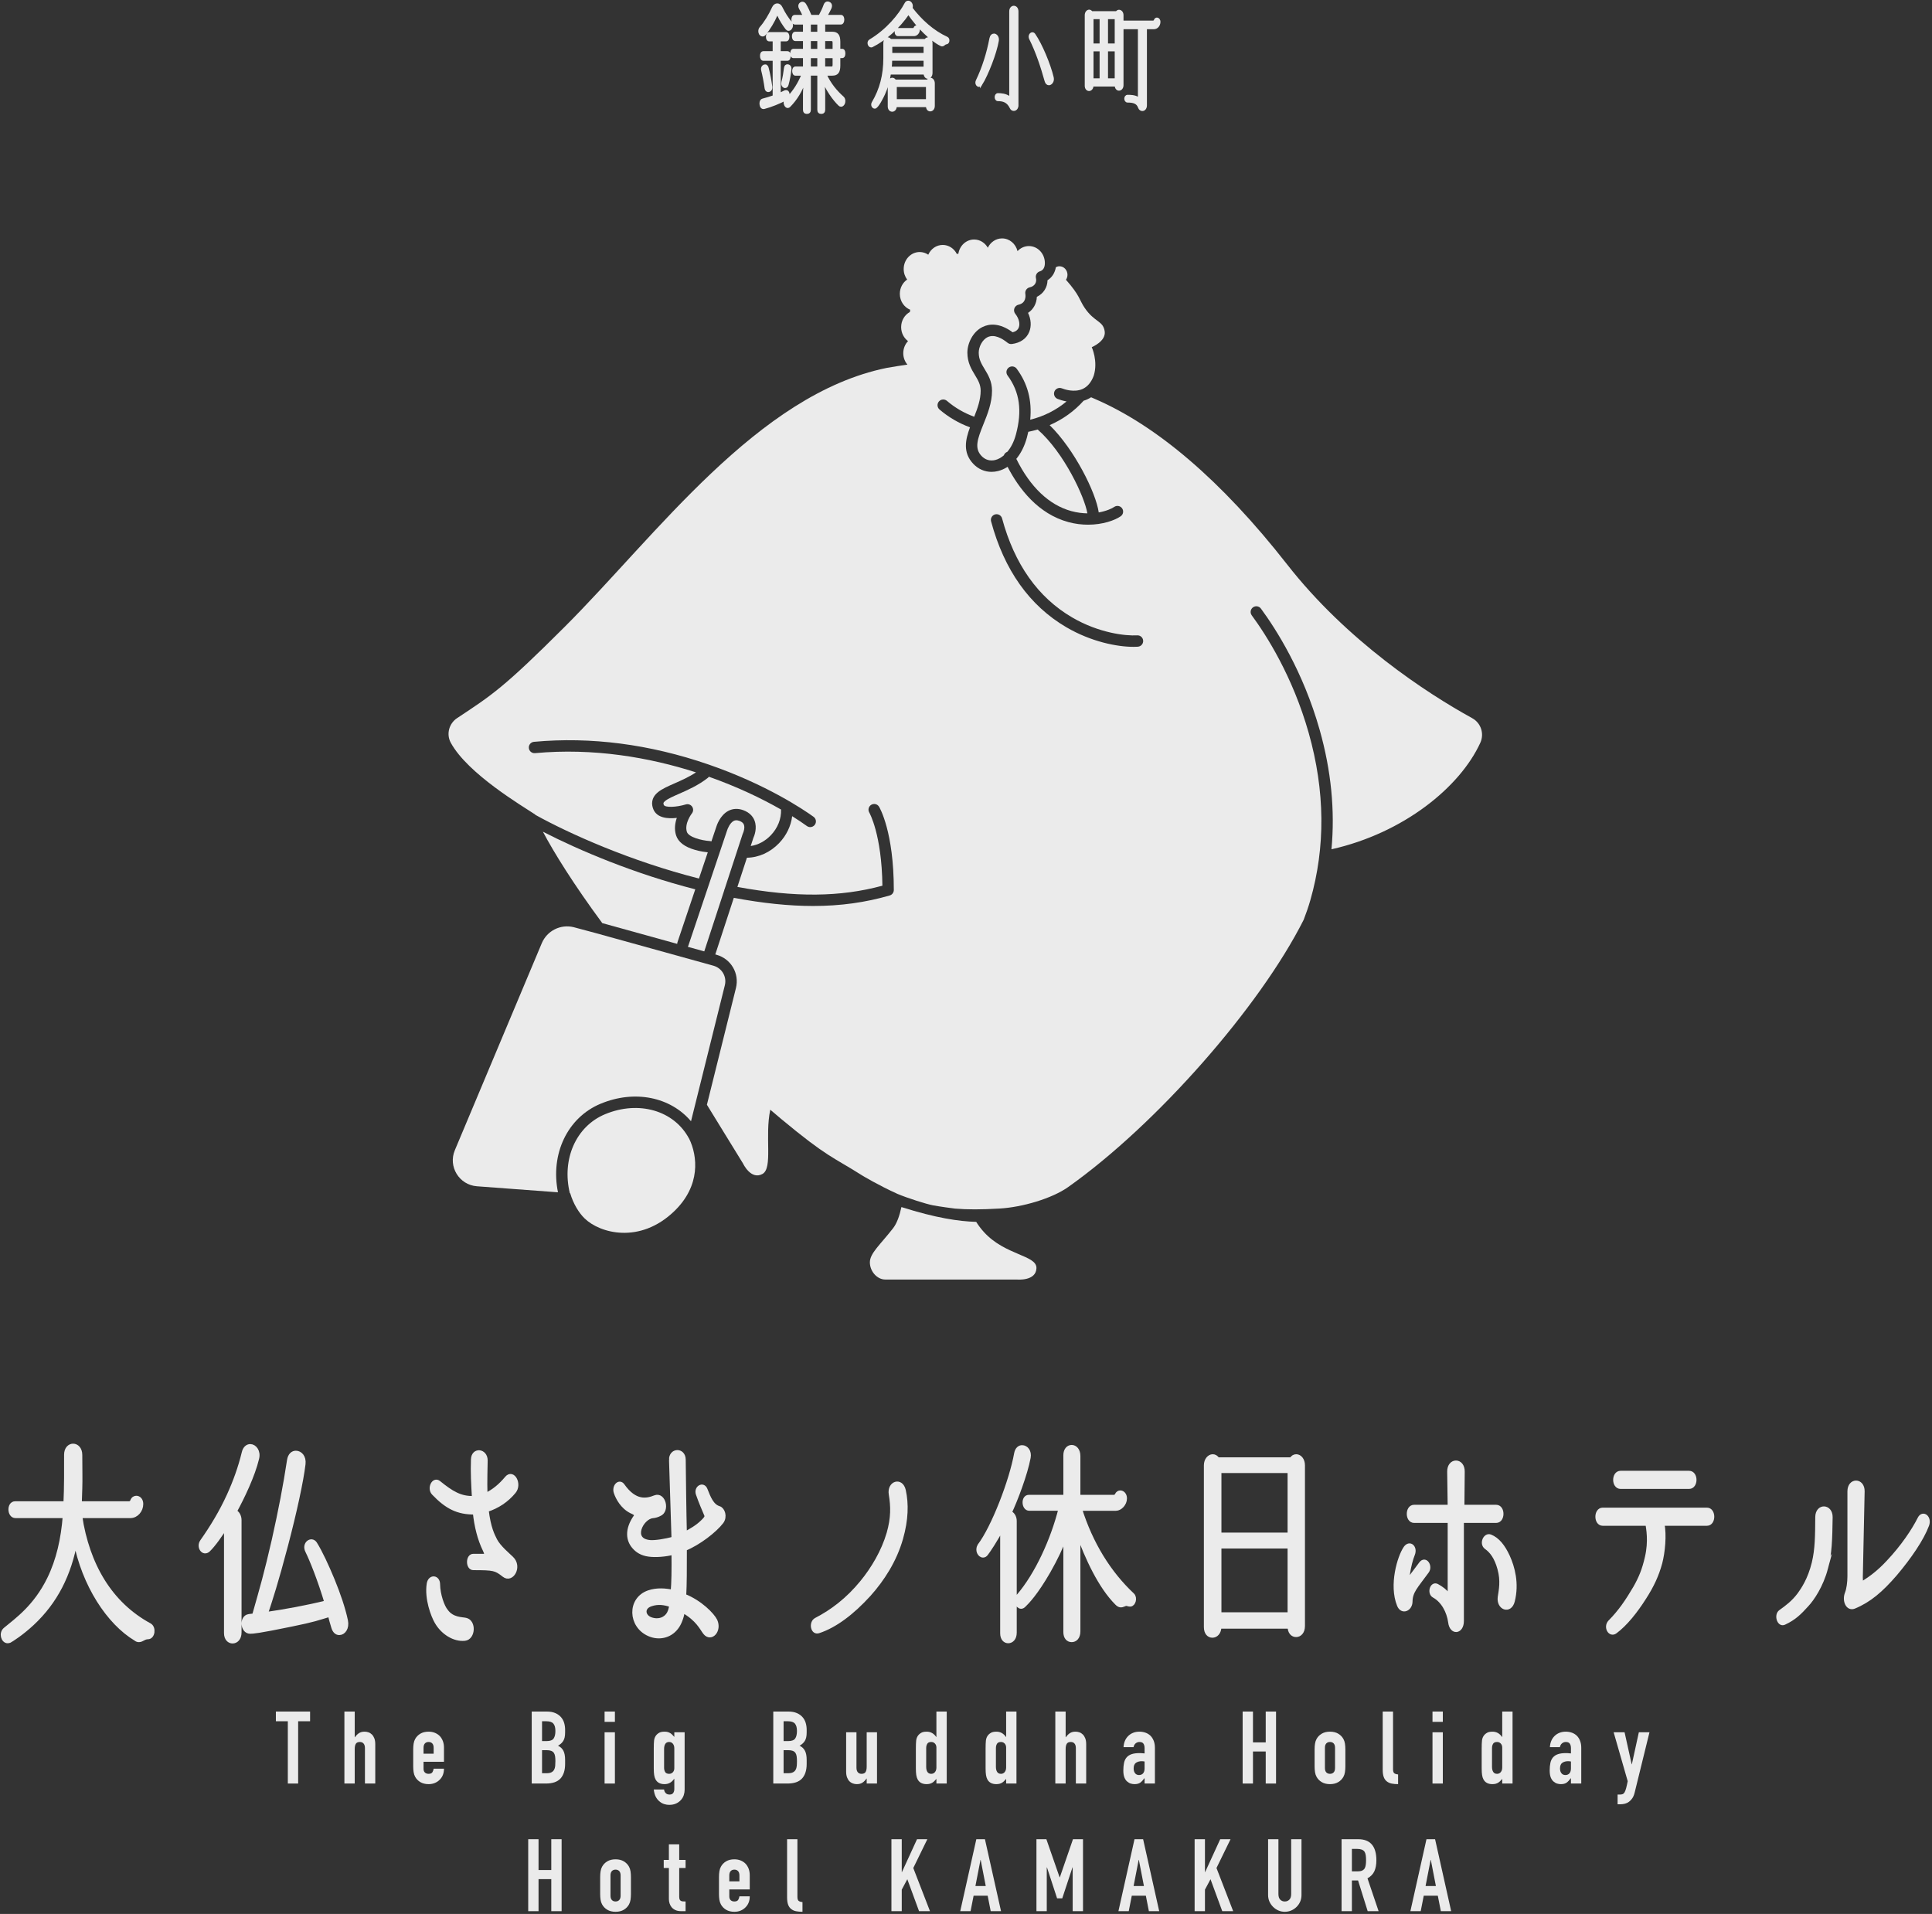 <svg width="434" height="430" viewBox="0 0 434 430" fill="none" xmlns="http://www.w3.org/2000/svg">
<rect x="0" y="0" width="434" height="430" fill="#333333" stroke="none"/>
<g opacity="0.9">
<path d="M220.998 276.769C220.319 276.016 219.756 275.258 219.29 274.511C215.389 274.389 210.35 273.674 202.49 271.184C202.095 273.049 201.504 274.804 200.606 275.957C197.75 279.625 195.406 281.559 195.406 283.597C195.406 285.636 197.037 287.467 198.873 287.467H228.44C228.44 287.467 232.723 287.876 232.825 284.921C232.928 281.965 225.789 282.067 220.998 276.771V276.769Z" fill="white"/>
<path d="M134.932 247.966C142.596 244.774 150.635 246.472 155.227 251.91L162.826 221.361C163.309 219.424 162.178 217.488 160.254 216.957L133.781 209.62L128.873 208.305C125.923 207.578 122.883 209.103 121.706 211.903L102.175 258.412C100.627 262.097 103.15 266.215 107.14 266.513L125.341 267.867C123.602 259.267 127.461 251.072 134.929 247.963L134.932 247.966Z" fill="white"/>
<path d="M154.514 212.716L158.211 213.741C158.217 213.719 158.22 213.693 158.228 213.67L162.687 200.038C162.687 200.024 162.687 200.007 162.69 199.993C162.712 199.877 162.755 199.769 162.806 199.666L166.816 187.406C166.836 187.346 166.858 187.287 166.887 187.233C167.037 186.92 167.378 185.941 167.097 185.251C167.043 185.117 166.875 184.706 166.066 184.413C165.426 184.183 165.051 184.311 164.824 184.425C163.98 184.856 163.44 186.185 163.315 186.617C163.309 186.636 163.303 186.659 163.295 186.679L154.614 212.495C154.588 212.574 154.551 212.648 154.511 212.719L154.514 212.716Z" fill="white"/>
<path d="M154.295 186.881C154.667 188.082 157.603 188.831 159.467 188.956C159.586 188.965 159.7 188.993 159.808 189.033L160.865 185.893C160.985 185.478 161.735 183.144 163.647 182.156C164.645 181.642 165.781 181.591 166.938 182.008C168.504 182.573 169.183 183.57 169.478 184.308C170.16 186.015 169.441 187.809 169.225 188.278L168.637 190.072C170.28 189.831 171.877 188.99 173.158 187.65C174.713 186.026 175.531 183.951 175.452 181.878C171.092 179.376 165.58 176.741 159.24 174.504C159.172 174.598 159.095 174.688 158.998 174.762C156.853 176.449 154.457 177.499 152.536 178.343C151.201 178.93 150.047 179.436 149.416 179.953C148.944 180.342 148.987 180.515 149.12 180.841C149.368 181.449 151.857 181.392 154.054 180.728C154.591 180.566 155.17 180.77 155.483 181.233C155.796 181.696 155.773 182.309 155.423 182.747C155.409 182.764 153.698 184.964 154.295 186.884V186.881Z" fill="white"/>
<path d="M232.914 66.692C232.857 68.213 232.132 69.511 230.936 70.292C231.618 71.715 231.731 73.251 231.211 74.548C230.6 76.067 229.214 77.041 227.307 77.285C226.96 77.331 226.611 77.231 226.341 77.013C225.13 76.036 223.371 75.022 221.865 75.741C220.609 76.34 219.859 77.984 219.859 79.225C219.859 80.732 220.475 81.754 221.192 82.936C221.967 84.216 222.845 85.67 222.845 87.774C222.845 90.531 221.822 93.064 220.919 95.301C219.549 98.689 218.856 100.688 220.47 102.422C221.297 103.308 222.396 103.635 223.573 103.345C224.178 103.195 224.849 102.857 225.502 102.3C225.613 101.982 225.843 101.71 226.173 101.556C226.204 101.542 226.236 101.537 226.27 101.522C227.051 100.605 227.753 99.33 228.211 97.629C229.657 92.269 229.063 88.052 226.335 84.358C225.914 83.79 226.037 82.99 226.605 82.572C227.173 82.155 227.975 82.274 228.392 82.842C230.85 86.173 231.851 89.946 231.424 94.296C234.476 93.544 237.276 92.13 239.589 90.188C238.725 90.034 238.017 89.796 237.582 89.623C236.926 89.364 236.602 88.623 236.861 87.964C237.119 87.308 237.861 86.985 238.52 87.243C239.143 87.487 241.314 88.223 243.175 87.394C244.289 86.897 245.133 85.9 245.684 84.426C245.684 84.421 245.69 84.418 245.69 84.415C246.716 81.15 245.249 77.995 245.249 77.995C245.249 77.995 248.503 76.678 248.154 74.418C247.781 72.016 245.897 72.444 243.681 69.202C242.391 67.316 242.683 66.51 239.455 62.853C239.668 62.538 239.796 62.151 239.796 61.734C239.796 60.678 238.992 59.82 237.997 59.82C237.705 59.82 237.432 59.897 237.187 60.028C236.971 61.311 236.318 62.336 235.312 62.958C235.303 63.739 235.085 64.491 234.667 65.147C234.241 65.814 233.638 66.34 232.911 66.686L232.914 66.692Z" fill="white"/>
<path d="M230.68 98.3C230.169 100.194 229.345 101.821 228.302 103.09C231.425 109.422 235.684 113.471 240.663 114.825C241.948 115.174 243.158 115.319 244.264 115.331C243.684 111.747 239.052 101.699 233.099 96.494C232.408 96.699 231.706 96.869 230.993 97.011C230.899 97.437 230.797 97.863 230.68 98.3Z" fill="white"/>
<path d="M135.296 207.39L152.13 212.055C152.133 211.93 152.147 211.802 152.189 211.677L156.185 199.797C142.587 196.336 130.087 191.041 121.959 186.855C124.338 191.376 128.916 198.769 135.296 207.39Z" fill="white"/>
<path d="M154.764 255.759C151.394 249.467 143.466 247.181 135.915 250.327C129.399 253.039 126.154 260.416 128.007 268.071L128.086 268.076C128.797 270.495 130.061 272.506 131.329 273.738C134.759 277.077 143.738 279.55 151.462 272.114C157.455 266.344 156.697 259.666 154.807 255.819C154.795 255.799 154.778 255.779 154.767 255.759H154.764Z" fill="white"/>
<path d="M330.711 161.345C320.39 155.678 302.541 143.951 289.154 126.827C274.263 107.783 259.685 95.551 245.974 89.634C245.679 89.506 245.394 89.381 245.104 89.254C244.823 89.435 244.528 89.594 244.218 89.733C243.954 89.85 243.689 89.946 243.422 90.029C241.336 92.368 238.725 94.234 235.792 95.514C241.407 101.028 246.201 110.711 246.818 115.126C248.563 114.814 249.802 114.232 250.291 113.891C250.87 113.488 251.666 113.63 252.07 114.209C252.473 114.788 252.331 115.583 251.751 115.986C250.433 116.903 247.719 117.88 244.405 117.88C243.019 117.88 241.53 117.71 239.992 117.292C233.209 115.45 228.907 109.828 226.341 104.879C225.667 105.319 224.946 105.64 224.19 105.827C223.701 105.949 223.215 106.009 222.738 106.009C221.18 106.009 219.722 105.373 218.6 104.169C216.256 101.653 216.85 98.822 217.898 96.006C215.363 95.069 213.062 93.725 211.05 91.999C210.513 91.539 210.453 90.733 210.913 90.196C211.374 89.66 212.181 89.6 212.718 90.06C214.511 91.599 216.568 92.794 218.842 93.626C219.597 91.732 220.294 89.782 220.294 87.777C220.294 86.386 219.7 85.4 219.009 84.259C218.214 82.939 217.31 81.445 217.31 79.225C217.31 77.169 218.498 74.517 220.771 73.433C222.192 72.754 224.485 72.447 227.483 74.656C228.179 74.477 228.637 74.12 228.847 73.594C229.191 72.743 228.878 71.502 228.074 70.505C227.796 70.159 227.716 69.696 227.864 69.278C228.012 68.861 228.367 68.549 228.799 68.455C230.527 68.083 230.407 66.487 230.328 66.007C230.217 65.332 230.657 64.693 231.328 64.551C231.848 64.443 232.271 64.168 232.521 63.779C232.76 63.407 232.826 62.955 232.712 62.478C232.558 61.822 232.939 61.161 233.584 60.965C234.349 60.732 234.729 60.082 234.718 59.037C234.684 56.958 233.093 55.283 231.129 55.283C230.129 55.283 229.228 55.718 228.574 56.419C228.171 54.778 226.773 53.562 225.102 53.562C223.701 53.562 222.493 54.417 221.899 55.658C221.271 54.551 220.132 53.807 218.825 53.807C217.04 53.807 215.562 55.192 215.284 57.01C215.164 57.015 215.048 57.024 214.934 57.041C214.329 55.843 213.138 55.028 211.769 55.028C210.334 55.028 209.097 55.925 208.523 57.222C207.966 56.842 207.304 56.62 206.594 56.62C204.61 56.62 203.002 58.333 203.002 60.442C203.002 61.337 203.292 62.154 203.775 62.807C202.789 63.489 202.135 64.67 202.135 66.013C202.135 67.651 203.104 69.043 204.463 69.588C204.428 69.753 204.406 69.92 204.392 70.093C203.229 70.727 202.431 72.01 202.431 73.495C202.431 74.795 203.045 75.945 203.977 76.635C203.317 77.328 202.908 78.291 202.908 79.353C202.908 80.341 203.263 81.241 203.843 81.917C202.334 82.127 200.763 82.374 199.117 82.669C170.143 88.629 147.461 120.234 126.896 140.783C113.142 154.525 110.505 156.161 102.684 161.334C100.866 162.538 100.215 164.934 101.255 166.851C105.054 173.853 117.433 181.13 120.215 182.99C120.221 183.01 120.229 183.033 120.235 183.053C127.865 187.297 141.707 193.499 157.012 197.374L158.993 191.485C158.47 191.432 157.364 191.292 156.194 190.96C153.792 190.282 152.335 189.166 151.863 187.644C151.431 186.252 151.647 184.875 152.039 183.751C150.021 183.981 147.572 183.796 146.762 181.8C146.35 180.787 146.196 179.302 147.802 177.981C148.706 177.237 150.007 176.667 151.519 176.002C153.051 175.329 154.75 174.577 156.347 173.524C145.833 170.153 133.332 167.992 120.186 169.205C119.485 169.27 118.859 168.753 118.797 168.049C118.731 167.348 119.249 166.723 119.953 166.661C132.741 165.482 145.932 167.195 159.16 171.755C172.147 176.232 180.504 181.883 182.758 183.507C183.329 183.921 183.46 184.719 183.045 185.29C182.795 185.636 182.402 185.821 182.007 185.821C181.749 185.821 181.487 185.741 181.26 185.58C180.288 184.878 179.18 184.134 177.952 183.368C177.677 185.577 176.662 187.698 175.02 189.416C173.028 191.497 170.428 192.667 167.79 192.698L165.645 199.26C178.586 201.645 188.734 201.56 198.222 198.984C198.074 187.439 195.304 182.604 195.275 182.556C194.917 181.951 195.116 181.167 195.722 180.807C196.327 180.446 197.105 180.639 197.469 181.241C197.606 181.465 200.785 186.886 200.785 199.952C200.785 200.52 200.41 201.02 199.862 201.179C194.42 202.755 188.808 203.541 182.65 203.541C177.222 203.541 171.371 202.928 164.841 201.71L160.681 214.428L160.948 214.501C164.218 215.407 166.137 218.695 165.318 221.986L158.797 248.199L166.912 261.397C166.912 261.397 168.674 265.17 171.269 263.751C173.667 262.439 171.752 255.366 173.033 249.312C173.832 250.002 174.639 250.687 175.452 251.362C185.955 260.096 187.012 259.852 193.761 264.134C193.761 264.134 197.344 266.295 201.519 268.183C201.519 268.183 201.519 268.186 201.519 268.189C203.843 269.168 208.08 270.517 209.606 270.798C211.291 271.107 213.684 271.42 214.673 271.548L214.593 271.533C217.304 271.758 220.322 271.763 224.585 271.513C229.637 271.218 236.307 269.267 239.924 266.706C259.759 252.677 282.979 226.254 292.854 206.645C293.442 205.132 293.939 203.669 294.34 202.278C297.781 190.31 297.659 177.655 293.982 164.656C290.367 151.882 284.414 142.623 281.188 138.239C280.771 137.671 280.893 136.87 281.461 136.453C282.029 136.035 282.831 136.157 283.249 136.725C286.579 141.248 292.72 150.8 296.443 163.961C299.029 173.1 299.912 182.087 299.097 190.804C315.3 187.164 327.968 176.848 332.532 166.879C333.464 164.841 332.686 162.433 330.719 161.354L330.711 161.345ZM255.599 145.294C255.298 145.311 254.979 145.323 254.641 145.323C250.944 145.323 245.133 144.193 239.532 140.913C231.271 136.075 225.585 128.076 222.635 117.136C222.45 116.455 222.854 115.753 223.536 115.569C224.215 115.384 224.92 115.788 225.105 116.469C227.875 126.736 233.164 134.218 240.828 138.704C246.832 142.222 252.842 142.895 255.445 142.739C256.147 142.694 256.755 143.233 256.798 143.937C256.841 144.641 256.304 145.246 255.599 145.289V145.294Z" fill="white"/>
<path d="M64.657 400.697V386.704H61.974V384.523H69.658V386.704H66.975V400.697H64.657Z" fill="white"/>
<path d="M77.365 400.697V384.523H79.684V390.293H79.73C79.971 389.93 80.264 389.631 80.605 389.396C80.946 389.16 81.381 389.044 81.912 389.044C82.199 389.044 82.489 389.092 82.776 389.191C83.063 389.291 83.321 389.453 83.549 389.68C83.776 389.907 83.958 390.199 84.094 390.554C84.231 390.909 84.299 391.346 84.299 391.86V400.697H81.98V392.724C81.98 392.301 81.881 391.965 81.685 391.724C81.489 391.483 81.207 391.361 80.844 391.361C80.403 391.361 80.102 391.497 79.934 391.77C79.766 392.042 79.684 392.437 79.684 392.951V400.697H77.365Z" fill="white"/>
<path d="M99.734 395.812H95.142V397.379C95.142 397.743 95.244 398.024 95.449 398.22C95.654 398.416 95.929 398.515 96.279 398.515C96.719 398.515 97.009 398.387 97.154 398.129C97.299 397.871 97.384 397.615 97.415 397.357H99.734C99.734 398.37 99.424 399.188 98.802 399.81C98.498 400.128 98.134 400.378 97.711 400.56C97.287 400.741 96.81 400.832 96.279 400.832C95.551 400.832 94.935 400.682 94.426 400.378C93.917 400.074 93.528 399.674 93.255 399.174C93.088 398.87 92.974 398.524 92.914 398.129C92.855 397.734 92.823 397.303 92.823 396.834V393.041C92.823 392.572 92.855 392.141 92.914 391.746C92.974 391.351 93.088 391.005 93.255 390.701C93.528 390.201 93.917 389.801 94.426 389.497C94.935 389.193 95.551 389.043 96.279 389.043C96.81 389.043 97.29 389.134 97.722 389.316C98.154 389.497 98.521 389.747 98.825 390.065C99.43 390.747 99.734 391.601 99.734 392.632V395.812ZM95.142 393.995H97.415V392.677C97.415 392.237 97.313 391.908 97.109 391.689C96.904 391.471 96.628 391.36 96.279 391.36C95.929 391.36 95.654 391.471 95.449 391.689C95.244 391.908 95.142 392.237 95.142 392.677V393.995Z" fill="white"/>
<path d="M119.444 400.697V384.523H122.832C123.573 384.523 124.207 384.637 124.73 384.864C125.253 385.091 125.682 385.395 126.014 385.773C126.347 386.15 126.586 386.588 126.73 387.079C126.875 387.57 126.946 388.081 126.946 388.612V389.203C126.946 389.643 126.912 390.012 126.844 390.316C126.776 390.62 126.674 390.884 126.537 391.111C126.279 391.534 125.886 391.897 125.355 392.201C125.901 392.46 126.301 392.837 126.56 393.337C126.819 393.837 126.946 394.518 126.946 395.381V396.29C126.946 397.712 126.603 398.803 125.912 399.561C125.222 400.319 124.119 400.697 122.604 400.697H119.444ZM121.763 386.704V391.156H122.809C123.582 391.156 124.102 390.963 124.366 390.577C124.63 390.191 124.764 389.626 124.764 388.885C124.764 388.144 124.616 387.613 124.321 387.249C124.025 386.886 123.491 386.704 122.718 386.704H121.763ZM121.763 393.201V398.38H122.763C123.232 398.38 123.602 398.311 123.866 398.175C124.13 398.039 124.332 397.849 124.468 397.607C124.605 397.366 124.687 397.076 124.719 396.744C124.75 396.412 124.764 396.049 124.764 395.654C124.764 395.259 124.741 394.89 124.696 394.586C124.65 394.282 124.559 394.027 124.423 393.814C124.272 393.601 124.068 393.448 123.809 393.348C123.551 393.249 123.21 393.201 122.786 393.201H121.763Z" fill="white"/>
<path d="M135.812 386.84V384.523H138.131V386.84H135.812ZM135.812 400.697V389.18H138.131V400.697H135.812Z" fill="white"/>
<path d="M149.18 402.036C149.194 402.309 149.305 402.567 149.509 402.808C149.714 403.05 150.012 403.172 150.407 403.172C150.802 403.172 151.058 403.055 151.226 402.82C151.393 402.584 151.476 402.286 151.476 401.922V399.651H151.43C151.172 400.029 150.865 400.321 150.51 400.525C150.154 400.73 149.739 400.832 149.271 400.832C148.302 400.832 147.625 400.469 147.247 399.742C147.111 399.483 147.011 399.165 146.952 398.788C146.892 398.41 146.861 397.902 146.861 397.266V392.882C146.861 392.05 146.884 391.437 146.929 391.042C147.02 390.284 147.375 389.716 147.998 389.338C148.285 389.142 148.716 389.043 149.293 389.043C149.58 389.043 149.828 389.074 150.032 389.134C150.237 389.193 150.421 389.279 150.589 389.384C150.757 389.489 150.907 389.614 151.044 389.758C151.18 389.903 151.325 390.057 151.476 390.224V389.179H153.795V402.104C153.795 402.499 153.729 402.896 153.601 403.297C153.473 403.697 153.263 404.058 152.976 404.376C152.689 404.708 152.325 404.978 151.885 405.182C151.445 405.386 150.922 405.489 150.316 405.489C149.967 405.489 149.603 405.432 149.225 405.318C148.847 405.205 148.498 405.012 148.179 404.739C147.847 404.481 147.563 404.137 147.327 403.706C147.091 403.274 146.938 402.717 146.861 402.036H149.18ZM149.18 397.152C149.18 397.516 149.259 397.834 149.418 398.106C149.578 398.379 149.876 398.515 150.316 398.515C150.649 398.515 150.927 398.399 151.146 398.163C151.365 397.927 151.476 397.629 151.476 397.266V392.791C151.476 392.368 151.371 392.021 151.157 391.757C150.944 391.493 150.666 391.36 150.316 391.36C149.921 391.36 149.634 391.505 149.452 391.792C149.271 392.078 149.18 392.459 149.18 392.927V397.152Z" fill="white"/>
<path d="M173.707 400.697V384.523H177.094C177.836 384.523 178.469 384.637 178.992 384.864C179.515 385.091 179.944 385.395 180.277 385.773C180.609 386.15 180.848 386.588 180.993 387.079C181.138 387.57 181.209 388.081 181.209 388.612V389.203C181.209 389.643 181.175 390.012 181.106 390.316C181.038 390.62 180.936 390.884 180.799 391.111C180.541 391.534 180.149 391.897 179.617 392.201C180.163 392.46 180.564 392.837 180.822 393.337C181.081 393.837 181.209 394.518 181.209 395.381V396.29C181.209 397.712 180.865 398.803 180.174 399.561C179.484 400.319 178.381 400.697 176.867 400.697H173.707ZM176.025 386.704V391.156H177.071C177.844 391.156 178.364 390.963 178.628 390.577C178.893 390.191 179.026 389.626 179.026 388.885C179.026 388.144 178.878 387.613 178.583 387.249C178.287 386.886 177.753 386.704 176.98 386.704H176.025ZM176.025 393.201V398.38H177.026C177.495 398.38 177.864 398.311 178.128 398.175C178.392 398.039 178.594 397.849 178.731 397.607C178.867 397.366 178.949 397.076 178.981 396.744C179.012 396.412 179.026 396.049 179.026 395.654C179.026 395.259 179.003 394.89 178.958 394.586C178.913 394.282 178.822 394.027 178.685 393.814C178.535 393.601 178.33 393.448 178.071 393.348C177.813 393.249 177.472 393.201 177.048 393.201H176.025Z" fill="white"/>
<path d="M197.008 389.18V400.696H194.69V399.583H194.644C194.403 399.947 194.11 400.245 193.769 400.48C193.428 400.716 192.993 400.833 192.462 400.833C192.175 400.833 191.885 400.784 191.598 400.685C191.311 400.585 191.052 400.424 190.825 400.196C190.598 399.969 190.416 399.677 190.279 399.322C190.143 398.967 190.075 398.53 190.075 398.016V389.18H192.394V397.153C192.394 397.576 192.493 397.911 192.689 398.152C192.885 398.393 193.166 398.516 193.53 398.516C193.971 398.516 194.272 398.379 194.44 398.107C194.607 397.834 194.69 397.439 194.69 396.926V389.18H197.008Z" fill="white"/>
<path d="M210.353 400.697V399.652C210.203 399.819 210.058 399.973 209.921 400.117C209.785 400.262 209.634 400.387 209.467 400.492C209.299 400.597 209.111 400.682 208.898 400.742C208.685 400.802 208.435 400.833 208.148 400.833C207.179 400.833 206.503 400.469 206.125 399.743C205.988 399.484 205.889 399.166 205.829 398.789C205.77 398.411 205.738 397.903 205.738 397.267V392.883C205.738 392.051 205.761 391.437 205.806 391.043C205.897 390.285 206.253 389.717 206.875 389.339C207.162 389.143 207.594 389.044 208.171 389.044C208.625 389.044 209.032 389.146 209.387 389.35C209.742 389.555 210.049 389.847 210.308 390.225H210.353V384.523H212.672V400.697H210.353ZM208.057 396.949C208.057 397.417 208.148 397.798 208.33 398.084C208.512 398.371 208.799 398.516 209.194 398.516C209.543 398.516 209.822 398.382 210.035 398.118C210.248 397.854 210.353 397.508 210.353 397.085V392.61C210.353 392.247 210.242 391.948 210.024 391.713C209.805 391.477 209.526 391.361 209.194 391.361C208.753 391.361 208.455 391.497 208.296 391.77C208.137 392.042 208.057 392.36 208.057 392.724V396.949Z" fill="white"/>
<path d="M226.017 400.697V399.652C225.866 399.819 225.721 399.973 225.585 400.117C225.448 400.262 225.298 400.387 225.13 400.492C224.962 400.597 224.775 400.682 224.562 400.742C224.349 400.802 224.099 400.833 223.812 400.833C222.843 400.833 222.166 400.469 221.788 399.743C221.652 399.484 221.552 399.166 221.493 398.789C221.433 398.411 221.402 397.903 221.402 397.267V392.883C221.402 392.051 221.425 391.437 221.47 391.043C221.561 390.285 221.916 389.717 222.539 389.339C222.826 389.143 223.257 389.044 223.834 389.044C224.289 389.044 224.695 389.146 225.051 389.35C225.406 389.555 225.713 389.847 225.971 390.225H226.017V384.523H228.336V400.697H226.017ZM223.721 396.949C223.721 397.417 223.812 397.798 223.993 398.084C224.175 398.371 224.462 398.516 224.857 398.516C225.207 398.516 225.485 398.382 225.698 398.118C225.912 397.854 226.017 397.508 226.017 397.085V392.61C226.017 392.247 225.906 391.948 225.687 391.713C225.468 391.477 225.19 391.361 224.857 391.361C224.417 391.361 224.119 391.497 223.959 391.77C223.8 392.042 223.721 392.36 223.721 392.724V396.949Z" fill="white"/>
<path d="M237.065 400.697V384.523H239.384V390.293H239.43C239.671 389.93 239.964 389.631 240.305 389.396C240.646 389.16 241.081 389.044 241.612 389.044C241.899 389.044 242.189 389.092 242.476 389.191C242.763 389.291 243.022 389.453 243.249 389.68C243.476 389.907 243.658 390.199 243.795 390.554C243.931 390.909 243.999 391.346 243.999 391.86V400.697H241.68V392.724C241.68 392.301 241.581 391.965 241.385 391.724C241.189 391.483 240.907 391.361 240.544 391.361C240.103 391.361 239.802 391.497 239.634 391.77C239.467 392.042 239.384 392.437 239.384 392.951V400.697H237.065Z" fill="white"/>
<path d="M257.116 400.696V399.515H257.07C256.766 399.938 256.459 400.264 256.15 400.491C255.84 400.719 255.402 400.832 254.843 400.832C254.57 400.832 254.294 400.789 254.013 400.707C253.731 400.625 253.464 400.469 253.206 400.242C252.947 400.029 252.74 399.722 252.581 399.322C252.421 398.921 252.342 398.402 252.342 397.766C252.342 397.13 252.396 396.542 252.501 396.051C252.606 395.559 252.805 395.145 253.092 394.813C253.365 394.495 253.737 394.256 254.206 394.097C254.675 393.938 255.274 393.859 256.002 393.859H256.252C256.343 393.859 256.425 393.867 256.502 393.881C256.579 393.895 256.67 393.904 256.775 393.904C256.88 393.904 256.994 393.912 257.116 393.927V392.723C257.116 392.328 257.033 392.004 256.866 391.746C256.698 391.488 256.397 391.36 255.956 391.36C255.652 391.36 255.377 391.459 255.127 391.655C254.877 391.851 254.715 392.141 254.638 392.518H252.387C252.447 391.488 252.796 390.656 253.433 390.02C253.737 389.716 254.101 389.477 254.524 389.304C254.948 389.131 255.425 389.043 255.956 389.043C256.442 389.043 256.897 389.12 257.32 389.27C257.744 389.421 258.116 389.648 258.434 389.952C258.738 390.255 258.98 390.633 259.162 391.087C259.344 391.542 259.435 392.073 259.435 392.677V400.696H257.116ZM257.116 395.744C256.857 395.698 256.647 395.676 256.479 395.676C255.979 395.676 255.55 395.792 255.195 396.028C254.84 396.264 254.661 396.689 254.661 397.311C254.661 397.751 254.766 398.106 254.979 398.379C255.192 398.651 255.488 398.788 255.866 398.788C256.243 398.788 256.567 398.66 256.786 398.402C257.005 398.143 257.116 397.78 257.116 397.311V395.744Z" fill="white"/>
<path d="M279.145 400.697V384.523H281.464V391.452H284.328V384.523H286.647V400.697H284.328V393.496H281.464V400.697H279.145Z" fill="white"/>
<path d="M295.309 393.041C295.309 392.572 295.34 392.141 295.4 391.746C295.459 391.351 295.573 391.005 295.741 390.701C296.013 390.201 296.403 389.801 296.911 389.497C297.42 389.193 298.037 389.043 298.764 389.043C299.492 389.043 300.108 389.193 300.617 389.497C301.126 389.801 301.515 390.201 301.788 390.701C301.955 391.005 302.069 391.351 302.129 391.746C302.188 392.141 302.22 392.572 302.22 393.041V396.834C302.22 397.303 302.188 397.734 302.129 398.129C302.069 398.524 301.955 398.87 301.788 399.174C301.515 399.674 301.126 400.074 300.617 400.378C300.108 400.682 299.492 400.832 298.764 400.832C298.037 400.832 297.42 400.682 296.911 400.378C296.403 400.074 296.013 399.674 295.741 399.174C295.573 398.87 295.459 398.524 295.4 398.129C295.34 397.734 295.309 397.303 295.309 396.834V393.041ZM297.627 397.198C297.627 397.638 297.73 397.967 297.934 398.186C298.139 398.404 298.415 398.515 298.764 398.515C299.114 398.515 299.389 398.404 299.594 398.186C299.798 397.967 299.901 397.638 299.901 397.198V392.677C299.901 392.237 299.798 391.908 299.594 391.689C299.389 391.471 299.114 391.36 298.764 391.36C298.415 391.36 298.139 391.471 297.934 391.689C297.73 391.908 297.627 392.237 297.627 392.677V397.198Z" fill="white"/>
<path d="M310.608 384.523H312.927V397.448C312.927 397.888 313.007 398.187 313.166 398.346C313.325 398.505 313.623 398.607 314.064 398.652V400.833C313.532 400.833 313.055 400.79 312.631 400.708C312.208 400.626 311.844 400.461 311.54 400.22C311.236 399.992 311.006 399.672 310.847 399.254C310.688 398.837 310.608 398.289 310.608 397.607V384.523Z" fill="white"/>
<path d="M321.793 386.84V384.523H324.112V386.84H321.793ZM321.793 400.697V389.18H324.112V400.697H321.793Z" fill="white"/>
<path d="M337.457 400.697V399.652C337.306 399.819 337.161 399.973 337.025 400.117C336.888 400.262 336.738 400.387 336.57 400.492C336.402 400.597 336.215 400.682 336.002 400.742C335.789 400.802 335.539 400.833 335.252 400.833C334.283 400.833 333.606 400.469 333.228 399.743C333.092 399.484 332.992 399.166 332.933 398.789C332.873 398.411 332.842 397.903 332.842 397.267V392.883C332.842 392.051 332.865 391.437 332.91 391.043C333.001 390.285 333.356 389.717 333.978 389.339C334.265 389.143 334.697 389.044 335.274 389.044C335.729 389.044 336.135 389.146 336.491 389.35C336.846 389.555 337.153 389.847 337.411 390.225H337.457V384.523H339.776V400.697H337.457ZM335.161 396.949C335.161 397.417 335.252 397.798 335.433 398.084C335.615 398.371 335.902 398.516 336.297 398.516C336.647 398.516 336.925 398.382 337.138 398.118C337.352 397.854 337.457 397.508 337.457 397.085V392.61C337.457 392.247 337.346 391.948 337.127 391.713C336.908 391.477 336.63 391.361 336.297 391.361C335.857 391.361 335.558 391.497 335.399 391.77C335.24 392.042 335.161 392.36 335.161 392.724V396.949Z" fill="white"/>
<path d="M352.892 400.696V399.515H352.847C352.543 399.938 352.236 400.264 351.926 400.491C351.617 400.719 351.179 400.832 350.619 400.832C350.346 400.832 350.071 400.789 349.789 400.707C349.508 400.625 349.241 400.469 348.982 400.242C348.724 400.029 348.516 399.722 348.357 399.322C348.198 398.921 348.118 398.402 348.118 397.766C348.118 397.13 348.172 396.542 348.278 396.051C348.383 395.559 348.582 395.145 348.869 394.813C349.141 394.495 349.514 394.256 349.983 394.097C350.451 393.938 351.051 393.859 351.779 393.859H352.029C352.12 393.859 352.202 393.867 352.279 393.881C352.355 393.895 352.446 393.904 352.551 393.904C352.657 393.904 352.77 393.912 352.892 393.927V392.723C352.892 392.328 352.81 392.004 352.642 391.746C352.475 391.488 352.174 391.36 351.733 391.36C351.429 391.36 351.153 391.459 350.903 391.655C350.653 391.851 350.491 392.141 350.415 392.518H348.164C348.224 391.488 348.573 390.656 349.21 390.02C349.514 389.716 349.877 389.477 350.301 389.304C350.724 389.131 351.202 389.043 351.733 389.043C352.219 389.043 352.674 389.12 353.097 389.27C353.52 389.421 353.893 389.648 354.211 389.952C354.515 390.255 354.757 390.633 354.938 391.087C355.12 391.542 355.211 392.073 355.211 392.677V400.696H352.892ZM352.892 395.744C352.634 395.698 352.424 395.676 352.256 395.676C351.756 395.676 351.327 395.792 350.971 396.028C350.616 396.264 350.437 396.689 350.437 397.311C350.437 397.751 350.542 398.106 350.756 398.379C350.969 398.651 351.264 398.788 351.642 398.788C352.02 398.788 352.344 398.66 352.563 398.402C352.782 398.143 352.892 397.78 352.892 397.311V395.744Z" fill="white"/>
<path d="M362.486 389.18H364.941L366.533 396.358H366.578L368.147 389.18H370.534L367.215 402.695C367.092 403.209 366.922 403.635 366.703 403.967C366.484 404.299 366.229 404.572 365.942 404.785C365.655 404.998 365.348 405.146 365.021 405.228C364.694 405.31 364.359 405.353 364.009 405.353H363.373V403.172H363.896C364.123 403.172 364.319 403.141 364.487 403.081C364.654 403.022 364.805 402.885 364.941 402.672C365.064 402.459 365.177 402.161 365.282 401.775C365.387 401.389 365.51 400.855 365.646 400.174L362.486 389.18Z" fill="white"/>
<path d="M118.657 429.374V413.201H120.976V420.129H123.84V413.201H126.159V429.374H123.84V422.174H120.976V429.374H118.657Z" fill="white"/>
<path d="M134.821 421.719C134.821 421.25 134.852 420.818 134.912 420.424C134.971 420.029 135.085 419.683 135.253 419.379C135.526 418.879 135.915 418.479 136.424 418.175C136.932 417.871 137.549 417.721 138.276 417.721C139.004 417.721 139.62 417.871 140.129 418.175C140.638 418.479 141.027 418.879 141.3 419.379C141.468 419.683 141.581 420.029 141.641 420.424C141.701 420.818 141.732 421.25 141.732 421.719V425.512C141.732 425.98 141.701 426.412 141.641 426.807C141.581 427.201 141.468 427.548 141.3 427.852C141.027 428.351 140.638 428.752 140.129 429.056C139.62 429.359 139.004 429.51 138.276 429.51C137.549 429.51 136.932 429.359 136.424 429.056C135.915 428.752 135.526 428.351 135.253 427.852C135.085 427.548 134.971 427.201 134.912 426.807C134.852 426.412 134.821 425.98 134.821 425.512V421.719ZM137.14 425.875C137.14 426.316 137.242 426.645 137.447 426.863C137.651 427.082 137.927 427.193 138.276 427.193C138.626 427.193 138.901 427.082 139.106 426.863C139.311 426.645 139.413 426.316 139.413 425.875V421.355C139.413 420.915 139.311 420.586 139.106 420.367C138.901 420.148 138.626 420.038 138.276 420.038C137.927 420.038 137.651 420.148 137.447 420.367C137.242 420.586 137.14 420.915 137.14 421.355V425.875Z" fill="white"/>
<path d="M150.257 417.857V414.359H152.576V417.857H154.008V419.675H152.576V426.058C152.576 426.33 152.601 426.543 152.655 426.694C152.709 426.844 152.795 426.958 152.917 427.034C153.039 427.111 153.187 427.156 153.36 427.171C153.534 427.185 153.75 427.193 154.008 427.193V429.374H153.053C152.522 429.374 152.079 429.292 151.723 429.124C151.368 428.957 151.084 428.747 150.871 428.488C150.658 428.23 150.504 427.94 150.405 427.614C150.305 427.287 150.257 426.975 150.257 426.671V419.675H149.098V417.857H150.257Z" fill="white"/>
<path d="M168.421 424.49H163.829V426.057C163.829 426.421 163.931 426.702 164.135 426.898C164.34 427.094 164.616 427.193 164.965 427.193C165.406 427.193 165.696 427.065 165.841 426.807C165.985 426.548 166.071 426.293 166.102 426.034H168.421C168.421 427.048 168.111 427.866 167.489 428.488C167.185 428.806 166.821 429.056 166.397 429.237C165.974 429.419 165.497 429.51 164.965 429.51C164.238 429.51 163.621 429.359 163.112 429.056C162.604 428.752 162.214 428.351 161.942 427.852C161.774 427.548 161.66 427.201 161.601 426.807C161.541 426.412 161.51 425.98 161.51 425.512V421.719C161.51 421.25 161.541 420.818 161.601 420.424C161.66 420.029 161.774 419.683 161.942 419.379C162.214 418.879 162.604 418.479 163.112 418.175C163.621 417.871 164.238 417.721 164.965 417.721C165.497 417.721 165.977 417.812 166.409 417.993C166.841 418.175 167.207 418.425 167.511 418.743C168.117 419.424 168.421 420.279 168.421 421.31V424.49ZM163.829 422.673H166.102V421.355C166.102 420.915 166 420.586 165.795 420.367C165.59 420.148 165.315 420.038 164.965 420.038C164.616 420.038 164.34 420.148 164.135 420.367C163.931 420.586 163.829 420.915 163.829 421.355V422.673Z" fill="white"/>
<path d="M176.81 413.201H179.129V426.126C179.129 426.566 179.208 426.864 179.368 427.023C179.527 427.182 179.825 427.285 180.266 427.33V429.511C179.734 429.511 179.257 429.468 178.833 429.386C178.41 429.303 178.046 429.139 177.742 428.897C177.438 428.67 177.208 428.349 177.049 427.932C176.89 427.514 176.81 426.967 176.81 426.285V413.201Z" fill="white"/>
<path d="M200.248 429.374V413.201H202.567V420.584H202.612L206 413.201H208.318L205.158 419.675L208.91 429.374H206.454L203.817 422.196L202.567 424.536V429.374H200.248Z" fill="white"/>
<path d="M215.707 429.374L219.322 413.201H221.254L224.869 429.374H222.55L221.868 425.899H218.708L218.026 429.374H215.707ZM221.436 423.718L220.299 417.858H220.254L219.117 423.718H221.436Z" fill="white"/>
<path d="M232.825 429.374V413.201H235.053L238.031 421.765H238.077L241.032 413.201H243.283V429.374H240.964V419.539H240.918L238.622 426.489H237.463L235.189 419.539H235.144V429.374H232.825Z" fill="white"/>
<path d="M251.24 429.374L254.854 413.201H256.787L260.401 429.374H258.083L257.401 425.899H254.241L253.559 429.374H251.24ZM256.969 423.718L255.832 417.858H255.786L254.65 423.718H256.969Z" fill="white"/>
<path d="M268.358 429.374V413.201H270.677V420.584H270.722L274.109 413.201H276.428L273.268 419.675L277.019 429.374H274.564L271.927 422.196L270.677 424.536V429.374H268.358Z" fill="white"/>
<path d="M292.364 413.201V425.74C292.364 426.271 292.271 426.759 292.08 427.205C291.89 427.651 291.623 428.048 291.273 428.398C290.924 428.747 290.523 429.019 290.068 429.215C289.614 429.411 289.128 429.511 288.613 429.511C288.099 429.511 287.616 429.411 287.17 429.215C286.724 429.019 286.326 428.747 285.976 428.398C285.627 428.048 285.354 427.651 285.158 427.205C284.962 426.759 284.862 426.271 284.862 425.74V413.201H287.181V425.513C287.181 426.089 287.318 426.512 287.59 426.785C287.863 427.057 288.204 427.194 288.613 427.194C289.023 427.194 289.364 427.057 289.636 426.785C289.909 426.512 290.046 426.089 290.046 425.513V413.201H292.364Z" fill="white"/>
<path d="M301.367 429.374V413.201H305.095C307.823 413.201 309.187 414.783 309.187 417.949C309.187 418.903 309.04 419.712 308.744 420.379C308.448 421.046 307.928 421.583 307.187 421.992L309.687 429.374H307.232L305.072 422.469H303.686V429.374H301.367ZM303.686 415.382V420.425H305.004C305.413 420.425 305.74 420.368 305.982 420.254C306.223 420.141 306.414 419.979 306.55 419.766C306.672 419.553 306.755 419.292 306.8 418.982C306.846 418.673 306.868 418.312 306.868 417.903C306.868 417.494 306.846 417.134 306.8 416.824C306.755 416.515 306.664 416.245 306.527 416.018C306.24 415.595 305.695 415.382 304.891 415.382H303.686Z" fill="white"/>
<path d="M316.826 429.374L320.44 413.201H322.373L325.987 429.374H323.669L322.986 425.899H319.827L319.145 429.374H316.826ZM322.555 423.718L321.418 417.858H321.372L320.236 423.718H322.555Z" fill="white"/>
<path d="M17.95 340.556C19.627 351.615 24.725 360.346 33.585 365.156C34.591 365.701 34.33 367.785 33.213 367.785C32.321 367.785 31.909 368.43 31.204 368.43C31.017 368.43 30.758 368.382 30.533 368.183C24.466 364.563 18.88 356.13 16.944 346.013C15.566 353.75 12.44 359.852 7.229 364.713C4.771 366.996 2.611 368.333 2.165 368.583C2.017 368.632 1.866 368.683 1.719 368.683C0.75 368.683 0.193 366.948 1.199 366.105C3.767 363.972 7.973 361.045 11.065 354.747C13.151 350.482 14.191 345.769 14.603 340.561H3.466C2.088 340.561 2.014 337.785 3.392 337.785H14.748C14.932 334.213 14.896 329.999 14.896 326.825C14.896 325.484 15.677 324.84 16.422 324.84C17.203 324.84 17.985 325.536 17.985 326.873C17.985 329.9 18.058 332.427 17.985 334.411L17.874 337.785H29.005C29.303 337.785 29.601 337.586 29.749 337.239C29.934 336.694 30.309 336.544 30.641 336.544C31.125 336.544 31.684 336.99 31.684 337.884C31.684 339.324 30.604 340.561 29.303 340.561H17.948L17.95 340.556Z" fill="white" stroke="white" stroke-miterlimit="10"/>
<path d="M50.823 342.74C49.482 344.873 47.993 347.005 46.765 348.195C45.685 349.186 44.568 347.499 45.424 346.309C47.657 343.135 49.743 339.713 51.454 335.943C52.832 332.916 53.986 329.744 54.804 326.371C55.029 325.38 55.623 324.932 56.219 324.932C57.151 324.932 58.118 326.073 57.708 327.66C56.779 331.528 54.469 336.34 52.681 339.614C53.315 339.861 53.761 340.656 53.761 341.499V366.744C53.761 368.085 53.017 368.729 52.235 368.729C51.565 368.729 50.82 368.184 50.82 366.895V342.74H50.823ZM56.185 366.546C54.472 366.546 54.213 363.371 55.924 363.124C55.961 363.124 56.853 363.025 57.114 362.977C58.939 356.528 59.794 353.652 61.545 346.014C63.034 339.367 64.114 333.762 64.969 328.109C65.156 326.868 65.824 326.422 66.458 326.422C67.39 326.422 68.319 327.314 68.135 328.901C67.688 332.72 66.162 339.713 64.224 347.104C61.991 355.586 60.726 359.405 59.646 362.678C64.114 362.034 68.99 361.139 73.383 360.049C71.857 354.941 70.07 350.478 69.064 348.442C68.245 346.855 69.956 345.614 70.74 346.806C71.931 348.692 73.42 351.914 74.688 354.989C75.992 358.164 77.109 361.438 77.666 364.115C78.001 365.751 77.146 366.844 76.213 366.844C75.654 366.844 75.171 366.446 74.909 365.555C74.761 365.157 74.239 363.224 74.128 362.727C71.26 363.57 70.74 363.868 65.378 364.958C57.933 366.497 56.779 366.546 56.182 366.546H56.185Z" fill="white" stroke="white" stroke-miterlimit="10"/>
<path d="M104.397 368.132C102.09 368.379 99.484 366.791 98.106 364.361C97.324 363.021 95.835 359.202 96.355 355.831C96.617 354.196 98.364 354.292 98.364 355.979C98.401 358.262 99.333 360.988 100.189 361.981C101.567 363.915 103.838 363.767 104.619 363.966C106.48 364.364 106.296 367.933 104.395 368.132H104.397ZM108.828 349.582C109.498 349.582 109.274 348.886 108.938 348.193C107.748 345.763 107.04 342.887 106.705 339.76C102.832 339.809 100.376 338.52 97.435 335.445C96.429 334.403 97.435 332.27 98.515 333.113C101.345 335.396 103.391 336.734 106.52 336.586C106.335 333.412 106.185 330.833 106.296 327.858C106.369 325.626 109.049 325.924 109.049 328.105C109.049 329.294 108.901 332.719 109.012 335.99C110.984 335.047 112.437 333.806 113.852 332.123C115.193 330.487 116.793 333.463 115.415 335.098C113.815 337.032 111.766 338.42 109.271 339.215C109.754 343.332 110.686 345.019 111.206 346.061C112.061 347.696 114.147 349.383 114.892 350.127C116.827 351.961 114.929 355.187 113.255 353.847C111.357 352.359 110.947 352.259 106.33 352.259C105.102 352.259 105.102 349.582 106.33 349.582H108.825H108.828Z" fill="white" stroke="white" stroke-miterlimit="10"/>
<path d="M150.785 328.006C150.711 325.774 153.502 325.674 153.539 327.906C153.687 341.396 153.763 342.339 153.8 344.67C155.179 343.926 156.704 343.083 157.932 341.842C158.415 341.345 158.938 340.899 158.677 340.303C158.157 339.062 157.486 337.574 156.815 335.641C156.332 334.3 157.932 333.31 158.452 334.698C159.16 336.484 159.867 338.369 161.504 338.863C162.359 339.11 162.919 340.749 162.061 341.89C160.535 343.875 156.96 346.652 153.797 347.941C153.797 352.651 153.797 355.826 153.65 358.554C157.298 359.994 160.015 362.819 160.649 364.108C161.655 366.292 159.717 368.424 158.415 366.786C157.634 365.795 156.815 363.759 153.388 361.825C153.127 363.313 152.644 364.702 151.899 365.644C150.373 367.629 147.915 368.024 145.869 367.132C141.55 365.298 141.328 359.247 145.795 357.759C147.583 357.163 149.444 357.314 151.158 357.66C151.342 355.477 151.382 352.95 151.342 348.781C149.481 349.278 147.21 349.426 145.795 349.227C144.158 349.028 143.116 348.284 142.445 347.492C141.18 346.053 140.731 343.722 142.817 340.746C143.263 340.101 142.334 339.755 141.811 339.505C139.839 338.514 138.796 336.529 138.387 335.34C137.904 334 139.095 332.71 139.839 333.752C142.632 337.719 145.275 337.174 147.137 336.43C149.072 335.638 149.967 339.457 148.106 340.15C147.733 340.348 147.173 340.547 146.543 340.595C144.048 340.894 141.405 346.101 146.023 346.498C147.065 346.598 149.484 346.251 151.345 345.706L150.788 328L150.785 328.006ZM146.207 360.394C144.048 361.09 144.383 363.37 146.469 363.915C147.512 364.213 149.001 364.162 150.007 362.924C150.49 362.328 150.751 361.485 150.825 360.593C149.225 360.048 147.81 359.849 146.207 360.394Z" fill="white" stroke="white" stroke-miterlimit="10"/>
<path d="M202.359 345.636C200.944 350.605 198.179 354.838 195.176 358.197C191.41 362.337 187.543 365.236 183.88 366.434C182.567 366.894 182.186 364.549 183.329 363.95C187.06 362.016 190.478 359.395 193.655 355.528C196.142 352.49 198.458 348.625 199.666 344.486C200.666 340.988 200.598 338.412 200.149 335.698C199.734 333.213 202.428 332.339 202.982 334.869C203.638 337.859 203.57 341.402 202.359 345.636Z" fill="white" stroke="white" stroke-miterlimit="10"/>
<path d="M225.184 343.035C223.584 346.062 221.981 348.441 221.461 349.086C221.274 349.333 221.052 349.432 220.828 349.432C220.083 349.432 219.486 348.291 220.046 347.3C223.212 343.134 227.233 332.617 228.31 326.567C228.494 325.576 229.054 325.178 229.611 325.178C230.467 325.178 231.288 326.07 231.026 327.461C230.319 331.232 228.122 336.984 226.744 339.912C227.378 340.011 227.898 340.803 227.898 341.698V366.795C227.898 368.084 227.19 368.68 226.483 368.68C225.812 368.68 225.178 368.135 225.178 366.945V343.038L225.184 343.035ZM242.532 338.918C245.027 346.854 249.085 353.402 254.371 358.362C255.042 359.006 254.595 360.446 253.888 360.446C253.291 360.446 253.18 360.1 252.473 360.446C251.876 360.693 251.504 360.744 250.91 360.148C247.187 356.428 244.209 349.98 242.197 344.375V366.497C242.197 367.837 241.49 368.43 240.745 368.43C240 368.43 239.367 367.885 239.367 366.644V344.869C238.324 347.646 237.133 350.128 235.533 352.953C232.666 357.962 230.694 359.946 230.023 360.591C229.836 360.79 229.614 360.937 229.39 360.937C228.645 360.937 227.974 359.549 228.756 358.654C232.962 353.793 236.536 345.908 238.287 338.915H231.214C229.949 338.915 229.836 336.337 231.103 336.337H239.367V326.961C239.367 325.771 240 325.127 240.745 325.127C241.49 325.127 242.197 325.823 242.197 327.112V336.337H250.239C250.501 336.337 250.759 336.189 250.91 335.891C251.097 335.494 251.393 335.346 251.654 335.346C252.174 335.346 252.66 335.843 252.66 336.635C252.66 337.876 251.58 338.918 250.688 338.918H242.535H242.532Z" fill="white" stroke="white" stroke-miterlimit="10"/>
<path d="M292.643 365.306C292.643 366.646 291.899 367.291 291.154 367.291C290.41 367.291 289.739 366.694 289.739 365.405H273.88C273.88 366.794 273.098 367.438 272.354 367.438C271.609 367.438 270.938 366.842 270.938 365.553V329.198C270.938 328.008 271.683 327.213 272.428 327.213C272.8 327.213 273.209 327.412 273.507 327.909H290.111C290.41 327.412 290.782 327.213 291.191 327.213C291.936 327.213 292.643 328.005 292.643 329.198V365.306ZM273.88 344.82H289.739V330.436H273.88V344.82ZM273.88 362.725H289.739V347.398H273.88V362.725Z" fill="white" stroke="white" stroke-miterlimit="10"/>
<path d="M319.224 351.317C320.193 350.028 321.347 351.913 320.529 353.004C317.96 356.525 316.843 357.518 316.806 359.85C316.769 361.485 314.982 362.28 314.311 360.593C312.487 356.13 314.385 349.781 315.763 347.796C316.692 346.507 317.923 347.697 317.363 349.136C316.917 350.227 316.471 351.913 316.209 353.699C316.024 354.988 316.32 355.187 316.618 354.79L319.224 351.317ZM328.346 341.646V364.165C328.346 366.644 326.112 366.894 325.814 364.464C325.479 362.033 324.214 359.602 322.128 358.461C321.086 357.865 321.719 355.732 322.799 356.329C323.879 356.925 324.66 357.569 325.107 358.163C325.405 358.461 325.814 358.461 325.703 357.518V341.646H317.661C316.135 341.646 316.135 338.571 317.661 338.571H325.703L325.592 330.635C325.556 327.958 328.571 327.958 328.534 330.635L328.46 338.571H336.093C337.619 338.571 337.619 341.646 336.093 341.646H328.349H328.346ZM336.948 358.807C337.172 357.268 337.655 355.187 336.874 352.41C336.166 349.832 335.087 348.444 333.896 347.6C332.779 346.808 333.671 344.823 334.751 345.221C336.388 345.866 337.655 347.453 338.698 349.736C339.778 352.115 340.784 355.738 339.778 359.705C339.145 362.183 336.613 361.193 336.948 358.813V358.807Z" fill="white" stroke="white" stroke-miterlimit="10"/>
<path d="M373.395 342.291C373.915 344.92 373.543 348.688 372.912 351.119C372.168 353.847 371.088 356.179 369.374 358.856C367.365 362.031 365.092 364.859 362.821 366.545C361.705 367.388 360.662 365.503 361.705 364.413C363.975 362.13 365.615 359.702 367.362 356.724C368.627 354.492 369.372 352.658 370.005 349.878C370.861 346.207 370.267 343.33 370.116 342.288H360.028C358.502 342.288 358.502 339.213 360.028 339.213H383.446C384.972 339.213 384.972 342.288 383.446 342.288H373.395V342.291ZM364.049 334.009C362.486 334.009 362.486 330.934 364.049 330.934H379.425C380.988 330.934 380.988 334.009 379.425 334.009H364.049Z" fill="white" stroke="white" stroke-miterlimit="10"/>
<path d="M410.141 352.31C409.098 356.228 407.089 359.204 405.822 360.544C404.259 362.279 403.029 363.52 400.758 364.562C399.678 365.059 399.008 362.827 400.014 362.131C401.466 361.089 402.881 360.047 404.219 358.264C405.038 357.123 406.564 354.942 407.496 351.123C408.24 348 408.24 345.121 408.277 340.808C408.314 338.229 411.218 338.377 411.181 340.856C411.108 345.816 411.034 349.039 410.139 352.313L410.141 352.31ZM417.959 354.343C417.996 355.087 417.922 356.029 418.593 355.632C420.269 354.59 422.204 353.153 424.213 350.97C427.453 347.548 429.908 343.877 431.25 341.199C431.957 339.76 433.483 341.001 432.849 342.639C431.696 345.714 428.939 349.78 425.703 353.599C422.537 357.27 419.857 359.55 416.47 360.939C415.092 361.484 414.273 359.55 414.944 357.912C415.279 357.069 415.501 355.533 415.501 354.141V335.046C415.501 332.468 418.405 332.517 418.368 335.046L417.959 354.34V354.343Z" fill="white" stroke="white" stroke-miterlimit="10"/>
<path d="M174.611 1.014C174.949 1.014 175.307 1.227 175.523 1.702C176.199 3.076 176.873 4.109 177.668 5.061C177.807 5.245 177.887 5.484 177.887 5.697C177.887 5.935 177.807 6.174 177.668 6.358C177.549 6.571 177.33 6.676 177.131 6.676C176.972 6.676 176.833 6.597 176.693 6.438C176.017 5.563 175.344 4.507 174.846 3.422C174.747 3.209 174.687 3.104 174.608 3.104C174.548 3.104 174.488 3.209 174.409 3.368C173.772 4.851 172.82 6.438 171.789 7.707C171.649 7.866 171.47 7.945 171.311 7.945C171.093 7.945 170.874 7.812 170.734 7.576C170.635 7.392 170.595 7.207 170.595 6.994C170.595 6.73 170.695 6.438 170.834 6.279C171.885 5.089 172.86 3.499 173.693 1.676C173.911 1.227 174.27 1.014 174.605 1.014H174.611ZM175.128 21.123C175.526 20.938 175.904 20.754 176.259 20.567C176.378 20.512 176.478 20.487 176.577 20.487C176.836 20.487 177.034 20.646 177.094 21.015C177.134 21.149 177.154 21.279 177.154 21.384C177.154 21.597 177.094 21.753 177.015 21.912C178.364 20.51 179.478 18.764 180.291 16.753H178.683C178.384 16.753 178.205 16.41 178.205 15.958C178.205 15.507 178.384 15.191 178.683 15.191H180.629V12.809H178.265C177.927 12.809 177.768 12.517 177.768 12.014C177.768 11.537 177.927 11.219 178.265 11.219H180.629V8.97H178.643C178.325 8.97 178.146 8.601 178.146 8.15C178.146 7.698 178.325 7.383 178.643 7.383H180.629V5.265H178.563C178.225 5.265 178.026 4.896 178.026 4.419C178.026 3.891 178.225 3.598 178.563 3.598H180.609C180.311 2.937 179.953 2.275 179.717 1.852C179.618 1.693 179.578 1.509 179.578 1.35C179.578 1.085 179.697 0.873 179.916 0.742C180.035 0.662 180.155 0.637 180.254 0.637C180.513 0.637 180.732 0.796 180.891 1.085C181.229 1.642 181.723 2.673 182.101 3.598H184.127C184.585 2.752 185.023 1.827 185.258 1.137C185.398 0.767 185.616 0.58 185.895 0.58C185.994 0.58 186.114 0.606 186.233 0.66C186.472 0.765 186.651 0.978 186.651 1.296C186.651 1.455 186.611 1.614 186.531 1.824C186.313 2.301 185.955 2.962 185.599 3.595H188.876C189.214 3.595 189.413 3.888 189.413 4.416C189.413 4.893 189.214 5.262 188.876 5.262H185.122V7.38H186.949C188.04 7.38 188.518 7.909 188.518 9.391V11.216H189.154C189.473 11.216 189.652 11.48 189.652 12.011C189.652 12.542 189.473 12.806 189.154 12.806H188.518V14.737C188.518 16.219 188.04 16.747 186.949 16.747H185.46C186.432 18.891 187.805 20.532 189.373 21.932C189.552 22.117 189.652 22.409 189.652 22.699C189.652 22.912 189.612 23.122 189.512 23.306C189.353 23.599 189.134 23.73 188.936 23.73C188.796 23.73 188.657 23.676 188.558 23.57C187.208 22.273 185.759 20.158 184.883 18.014C185.003 18.834 185.122 19.945 185.122 21.109V24.655C185.122 25.104 184.903 25.342 184.485 25.342C184.068 25.342 183.849 25.104 183.849 24.655V16.745H181.902V24.655C181.902 25.104 181.684 25.342 181.246 25.342C180.848 25.342 180.629 25.104 180.629 24.655V21.083C180.629 20.263 180.749 18.914 180.868 18.014C180.015 20.368 178.882 22.273 177.333 23.835C177.214 23.968 177.094 24.019 176.955 24.019C176.756 24.019 176.557 23.886 176.418 23.596C176.318 23.412 176.279 23.227 176.279 23.04C176.279 22.776 176.358 22.512 176.537 22.352C176.577 22.299 176.617 22.273 176.676 22.219L176.597 22.273C175.048 23.093 173.181 23.835 171.672 24.232C171.613 24.258 171.553 24.258 171.493 24.258C171.195 24.258 170.956 24.019 170.877 23.491C170.857 23.412 170.857 23.306 170.857 23.227C170.857 22.778 171.036 22.46 171.414 22.381C172.15 22.196 172.982 21.932 173.818 21.64V13.411H171.513C171.155 13.411 170.976 13.093 170.976 12.54C170.976 12.037 171.155 11.745 171.513 11.745H173.818V9.047H172.826C172.488 9.047 172.309 8.755 172.309 8.28C172.309 7.778 172.488 7.46 172.826 7.46H176.56C176.898 7.46 177.077 7.778 177.077 8.28C177.077 8.758 176.898 9.047 176.56 9.047H175.131V11.745H176.858C177.196 11.745 177.375 12.009 177.375 12.54C177.375 13.07 177.196 13.411 176.858 13.411H175.131V21.112L175.128 21.123ZM171.871 14.72C172.13 14.72 172.349 14.933 172.428 15.302C172.746 16.52 173.045 18.028 173.224 19.431C173.244 19.51 173.244 19.564 173.244 19.615C173.244 20.038 173.085 20.302 172.746 20.41C172.687 20.436 172.627 20.436 172.567 20.436C172.309 20.436 172.07 20.251 172.01 19.828C171.831 18.505 171.533 16.943 171.235 15.779C171.215 15.674 171.195 15.595 171.195 15.487C171.195 15.169 171.354 14.905 171.632 14.771C171.712 14.746 171.792 14.717 171.871 14.717V14.72ZM177.552 15.436C177.552 15.49 177.552 15.569 177.532 15.62C177.412 16.784 177.214 17.843 176.895 19.008C176.816 19.377 176.577 19.536 176.358 19.536C176.279 19.536 176.199 19.51 176.139 19.482C175.881 19.348 175.742 19.113 175.742 18.795C175.742 18.69 175.761 18.556 175.781 18.426C176.06 17.446 176.219 16.415 176.358 15.302C176.418 14.854 176.617 14.695 176.875 14.695C176.955 14.695 177.015 14.695 177.074 14.72C177.353 14.8 177.552 15.013 177.552 15.436ZM183.846 5.276H181.899V7.395H183.846V5.276ZM181.899 11.228H183.846V8.979H181.899V11.228ZM183.846 12.815H181.899V15.197H183.846V12.815ZM185.116 11.228H187.282V9.615C187.282 9.112 187.103 8.979 186.745 8.979H185.116V11.228ZM186.745 15.197C187.103 15.197 187.282 15.064 187.282 14.561V12.815H185.116V15.197H186.745Z" fill="white" stroke="white" stroke-width="0.5" stroke-miterlimit="10"/>
<path d="M212.564 9.719C212.166 9.745 212.007 10.168 211.632 10.168C211.533 10.168 211.433 10.143 211.314 10.063C209.188 9.032 206.29 6.227 204.065 2.999C201.879 6.201 198.921 8.845 195.864 10.381C195.784 10.407 195.744 10.407 195.685 10.407C195.167 10.407 194.869 9.427 195.446 9.083C199.24 6.835 202.098 3.368 203.428 0.829C203.567 0.537 203.806 0.406 204.025 0.406C204.522 0.406 204.997 1.042 204.741 1.834C206.906 4.665 209.626 7.099 212.703 8.501C213.201 8.714 213.101 9.691 212.564 9.719ZM209.228 16.386C209.228 17.073 208.83 17.445 208.432 17.445C208.094 17.445 207.736 17.127 207.716 16.491H199.893C199.635 18.263 199.197 19.72 198.563 21.122C198.305 21.704 197.094 24.166 196.517 24.166C196.099 24.166 195.761 23.584 196.08 23.056C197.847 20.066 198.68 16.838 198.68 13.056V9.668C198.68 9.032 199.058 8.638 199.456 8.638C199.654 8.638 199.853 8.771 200.012 9.007H207.875C208.035 8.743 208.253 8.638 208.452 8.638C208.85 8.638 209.228 9.035 209.228 9.668V16.389V16.386ZM209.745 23.769C209.745 24.43 209.367 24.774 208.97 24.774C208.572 24.774 208.253 24.456 208.253 23.823H201.203C201.203 24.51 200.805 24.853 200.427 24.853C200.049 24.853 199.671 24.535 199.671 23.902V18.743C199.671 18.107 200.069 17.712 200.467 17.712C200.666 17.712 200.905 17.846 201.064 18.135H208.393C208.532 17.843 208.771 17.712 208.989 17.712C209.367 17.712 209.745 18.11 209.745 18.743V23.771V23.769ZM207.719 13.396H200.172C200.172 13.714 200.152 14.058 200.132 14.427C200.112 14.691 200.072 14.93 200.052 15.222H207.719V13.396ZM200.192 12.153H207.719V10.273H200.192V12.153ZM201.206 22.525H208.256V19.297H201.206V22.525ZM205.136 6.545C205.295 6.545 205.415 6.44 205.474 6.281C205.574 6.042 205.733 5.963 205.892 5.963C206.151 5.963 206.389 6.201 206.389 6.625C206.389 7.286 205.912 7.868 205.298 7.868H201.703C201.067 7.868 201.067 6.545 201.703 6.545H205.139H205.136Z" fill="white" stroke="white" stroke-width="0.5" stroke-miterlimit="10"/>
<path d="M220.391 18.982C220.251 19.195 220.092 19.274 219.913 19.274C219.535 19.274 219.177 18.718 219.456 18.135C220.845 15.251 221.88 11.971 222.513 8.638C222.633 8.056 222.951 7.792 223.289 7.792C223.747 7.792 224.261 8.348 224.125 9.14C223.647 11.971 221.78 16.733 220.391 18.984V18.982ZM228.532 23.638C228.532 24.325 228.134 24.669 227.736 24.669C227.478 24.669 227.219 24.535 227.08 24.22C226.404 22.792 225.392 22.474 224.181 22.474C223.525 22.474 223.525 21.176 224.181 21.176C224.878 21.176 225.929 21.256 226.745 21.863C226.864 21.943 226.963 21.889 226.963 21.679V2.55C226.963 1.888 227.361 1.545 227.739 1.545C228.137 1.545 228.535 1.888 228.535 2.576V23.638H228.532ZM235.622 18.902C235.324 18.902 235.045 18.689 234.906 18.186C233.994 14.907 232.9 11.625 231.431 8.689C231.132 8.107 231.49 7.499 231.908 7.499C232.067 7.499 232.226 7.579 232.346 7.763C233.894 10.012 235.761 14.484 236.457 17.42C236.656 18.241 236.119 18.902 235.622 18.902Z" fill="white" stroke="white" stroke-width="0.5" stroke-miterlimit="10"/>
<path d="M259.037 4.88C259.197 4.88 259.356 4.775 259.435 4.59C259.535 4.326 259.714 4.193 259.893 4.193C260.151 4.193 260.43 4.457 260.43 4.908C260.43 5.675 259.893 6.311 259.219 6.311H257.392V23.668C257.392 24.329 257.014 24.699 256.619 24.699C256.321 24.699 256.022 24.514 255.883 24.091C255.505 23.032 254.593 22.793 253.303 22.793C252.646 22.793 252.646 21.55 253.303 21.55C253.88 21.55 254.872 21.55 255.647 22.027C255.727 22.081 255.866 22.027 255.866 21.842V6.308H252.132V19.142C252.132 19.778 251.734 20.122 251.356 20.122C251.018 20.122 250.66 19.803 250.66 19.196H245.397C245.397 19.832 245.019 20.201 244.641 20.201C244.283 20.201 243.925 19.883 243.925 19.275V3.398C243.925 2.815 244.303 2.418 244.661 2.418C244.86 2.418 245.059 2.523 245.218 2.762H250.839C250.998 2.523 251.197 2.444 251.376 2.444C251.754 2.444 252.132 2.813 252.132 3.398V4.88H259.043H259.037ZM245.394 10.013H247.261V4.059H245.394V10.013ZM245.394 17.844H247.261V11.283H245.394V17.844ZM248.651 10.013H250.657V4.059H248.651V10.013ZM248.651 17.844H250.657V11.283H248.651V17.844Z" fill="white" stroke="white" stroke-width="0.5" stroke-miterlimit="10"/>
</g>
</svg>
